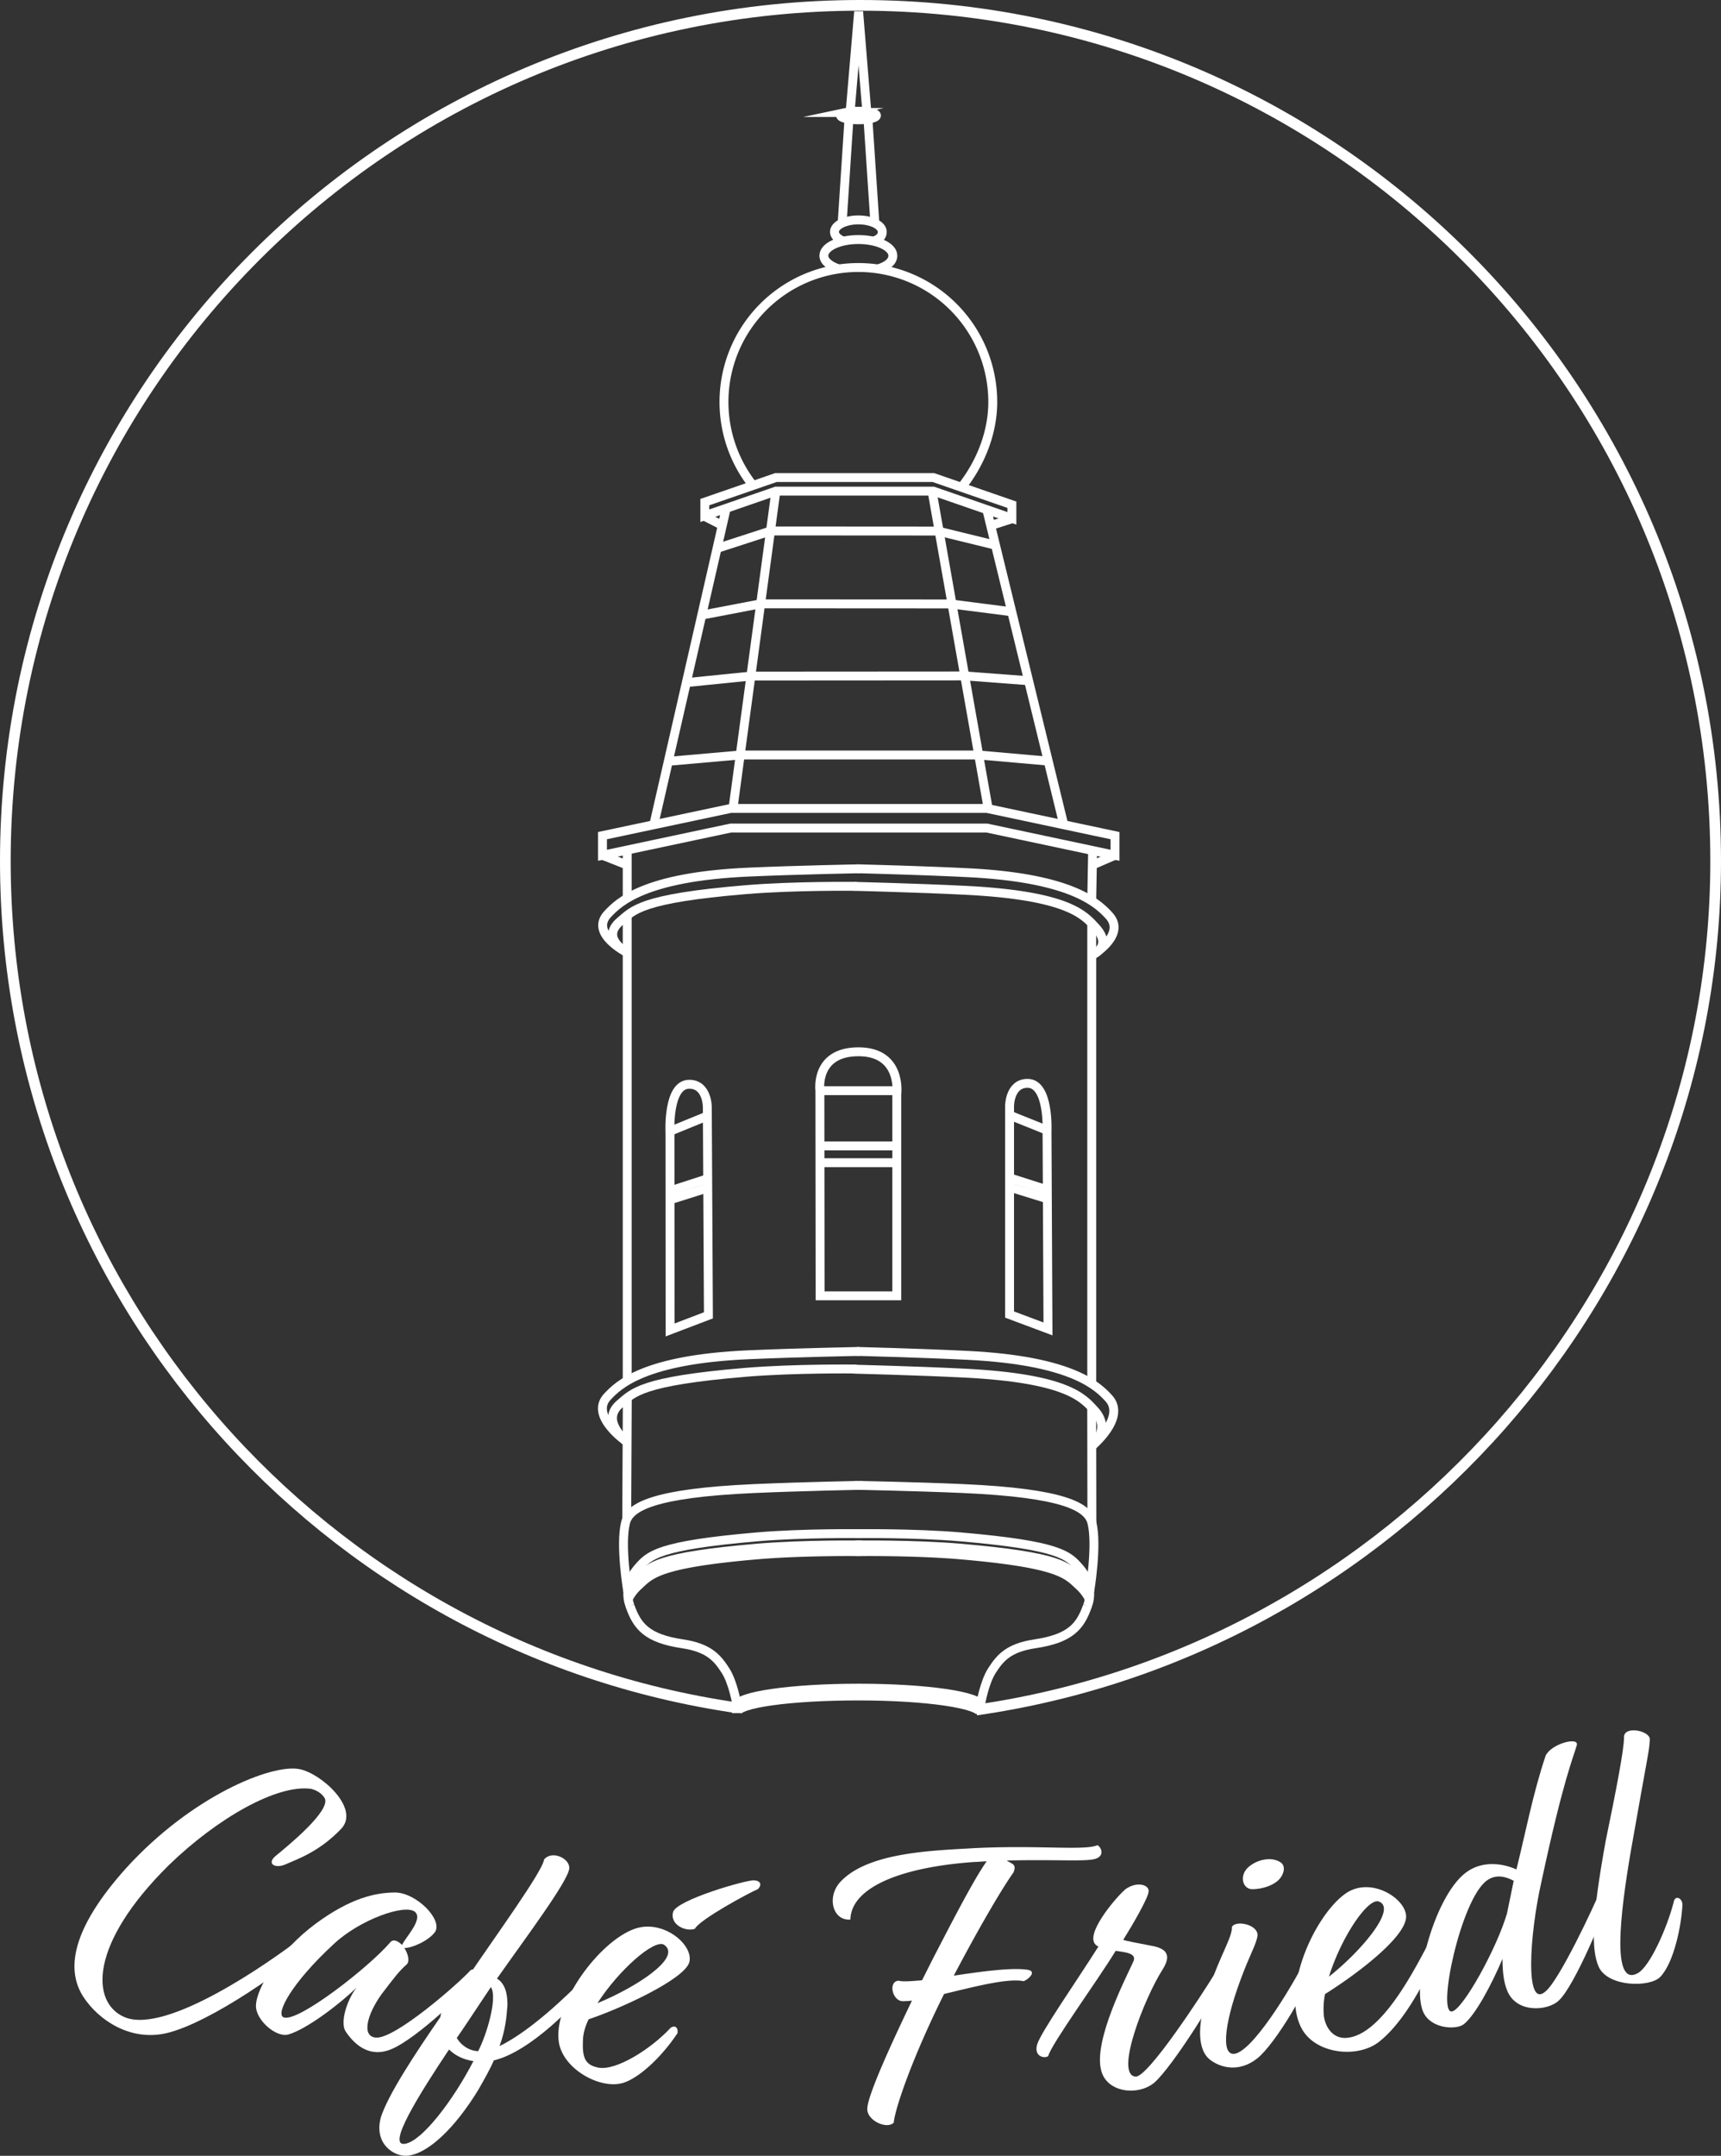 <svg id="Ebene_1" data-name="Ebene 1" xmlns="http://www.w3.org/2000/svg" viewBox="0 0 1931.87 2418.5"><rect x="0" y="0" width="1931.87" height="2418.5" fill="#333333" stroke="none"/><defs><style>.cls-1,.cls-2{fill:none;stroke:#fff;stroke-miterlimit:10;}.cls-1{stroke-width:10px;}.cls-2{stroke-width:12px;}.cls-3{fill:#fff;}</style></defs><line class="cls-1" x1="676.29" y1="959.49" x2="704.06" y2="970.45"/><line class="cls-1" x1="704.06" y1="953.6" x2="704.06" y2="1007.98"/><line class="cls-1" x1="704.17" y1="1568.2" x2="703.51" y2="1704.91"/><line class="cls-1" x1="704.06" y1="1027.34" x2="704.06" y2="1548.41"/><line class="cls-1" x1="1225.45" y1="1579.17" x2="1225.67" y2="1708.21"/><line class="cls-1" x1="1225.51" y1="1035.29" x2="1225.51" y2="1552.95"/><line class="cls-1" x1="1226.5" y1="953.94" x2="1225.49" y2="1010.1"/><line class="cls-1" x1="1251.64" y1="959.49" x2="1226.2" y2="970.45"/><path class="cls-1" d="M946.8,1470.83h86.06V1244.69s6.31-47.61-43-47.61-43.32,43.64-43.32,43.64Z" transform="translate(-26.19 -17.15)"/><line class="cls-1" x1="920.37" y1="1223.57" x2="1006.93" y2="1223.57"/><line class="cls-1" x1="920.43" y1="1285.54" x2="1006.66" y2="1285.54"/><line class="cls-1" x1="920.45" y1="1304.36" x2="1006.66" y2="1304.36"/><path class="cls-1" d="M778.41,1509.13l43-16.37-1.24-233.85s0-25.4-20.24-25.4c-24.64,0-21.66,54.54-21.66,54.54Z" transform="translate(-26.19 -17.15)"/><line class="cls-1" x1="794" y1="1251.98" x2="752.3" y2="1269"/><line class="cls-1" x1="794" y1="1322.44" x2="752.14" y2="1336.01"/><line class="cls-1" x1="794.44" y1="1332.65" x2="752" y2="1346.03"/><path class="cls-1" d="M1202.57,1508l-43.11-16.14V1258s-.13-25.39,20.11-25.5c24.63-.13,21.94,54.42,21.94,54.42Z" transform="translate(-26.19 -17.15)"/><line class="cls-1" x1="1133.31" y1="1251.07" x2="1175.11" y2="1267.87"/><line class="cls-1" x1="1133.69" y1="1321.53" x2="1175.62" y2="1334.88"/><line class="cls-1" x1="1133.31" y1="1331.75" x2="1175.82" y2="1344.9"/><polyline class="cls-1" points="1176.01 853.79 1098.61 846.99 830.91 846.97 750.4 854.07"/><path class="cls-1" d="M1249.31,1022.49" transform="translate(-26.19 -17.15)"/><polyline class="cls-1" points="1155.96 763.77 1083.16 758.29 843.07 758.44 770.55 765.77"/><polyline class="cls-1" points="1135.71 686.32 1067.26 677.54 853.74 677.42 788.49 689.92"/><polyline class="cls-1" points="1117.46 611.62 1052.79 595.78 865.11 595.66 804.86 615.22"/><polyline class="cls-1" points="870.92 551.1 853.73 678.18 843.37 754.79 830.91 846.97 822.78 907.07"/><path class="cls-1" d="M1071.13,568.11" transform="translate(-26.19 -17.15)"/><polyline class="cls-1" points="1046.29 551.13 1054.15 595.56 1068.61 677.35 1082.15 753.93 1098.61 846.99 1109.24 907.1"/><path class="cls-1" d="M1129,1543.17" transform="translate(-26.19 -17.15)"/><path class="cls-1" d="M730.09,1634.9s-42.37-29-22.26-50.69c12.59-13.56,41.69-42.06,158.36-47.22,55.51-2.45,124.66-3.72,123.26-3.69" transform="translate(-26.19 -17.15)"/><path class="cls-1" d="M1251.41,1639.89s39.36-32.33,19.37-54.11c-12.51-13.63-41.45-42.29-158.08-48.1-55.51-2.77-124.65-4.42-123.25-4.38" transform="translate(-26.19 -17.15)"/><path class="cls-1" d="M730.09,1634.9s-30.64-23.81-8-42.8c14.83-12.43,22.94-25.55,140.67-35.39,55.38-4.63,124.67-3.72,123.27-3.7" transform="translate(-26.19 -17.15)"/><path class="cls-1" d="M1251.41,1639.55s23.3-18.41,3.31-40.19c-12.51-13.63-29.83-36-146.46-41.81-55.5-2.76-124.65-4.41-123.25-4.38" transform="translate(-26.19 -17.15)"/><path class="cls-1" d="M1139.57,1714.85" transform="translate(-26.19 -17.15)"/><path class="cls-1" d="M1130.78,1001.69" transform="translate(-26.19 -17.15)"/><path class="cls-1" d="M729.71,1085.54s-41.64-21.13-21.53-42.8c12.59-13.56,41.69-42.06,158.36-47.22,55.51-2.46,124.66-3.72,123.26-3.7" transform="translate(-26.19 -17.15)"/><path class="cls-1" d="M1251.57,1089.22s39.55-23.13,19.56-44.91a92,92,0,0,0-18.72-16C1232,1015,1193.23,1000.2,1113,996.21c-55.5-2.77-124.64-4.42-123.24-4.39" transform="translate(-26.19 -17.15)"/><path class="cls-1" d="M729.71,1085.54s-29.91-15.92-7.26-34.91c14.83-12.43,22.94-25.56,140.67-35.4,55.38-4.62,124.67-3.72,123.26-3.69" transform="translate(-26.19 -17.15)"/><path class="cls-1" d="M986.38,1011.54c-1.4,0,67.75,1.62,123.25,4.38,116.63,5.81,133.95,28.18,146.46,41.81,20,21.78-4.18,30.77-4.18,30.77" transform="translate(-26.19 -17.15)"/><path class="cls-1" d="M1125.75,886.87" transform="translate(-26.19 -17.15)"/><polygon class="cls-1" points="676.29 959.49 820.23 928.96 1107.88 928.96 1251.64 959.49 1251.64 937.46 1107.88 906.93 820.23 906.93 733.9 925.24 676.29 937.46 676.29 959.49"/><polygon class="cls-1" points="1135.88 581.49 1047.64 550.96 871.07 550.96 818.08 569.27 791.19 578.56 791.19 563.3 818.08 554.01 871.07 535.7 1047.64 535.7 1135.88 566.23 1135.88 581.49"/><line class="cls-1" x1="815.25" y1="570.03" x2="733.9" y2="925.24"/><line class="cls-1" x1="1194.1" y1="925.24" x2="1107.89" y2="572.44"/><path class="cls-1" d="M982.78,619" transform="translate(-26.19 -17.15)"/><path class="cls-1" d="M870.8,560.94a150.86,150.86,0,1,1,269.79-92.83c0,35.91-14.81,70.57-35.75,96.47" transform="translate(-26.19 -17.15)"/><path class="cls-1" d="M1011.25,318.94c11.09-3.17,17.18-8.49,17.18-15,0-10-17.32-18.06-38.7-18.06S951,294,951,303.94c0,6.11,6.52,11.52,16.5,14.79" transform="translate(-26.19 -17.15)"/><path class="cls-1" d="M991,322" transform="translate(-26.19 -17.15)"/><path class="cls-1" d="M1006.59,287.69c7.13-2.41,9.95-5.8,9.95-10.42,0-7.41-12-13.41-26.81-13.41a46.83,46.83,0,0,0-15.88,2.6c-6.63,2.44-10.93,6.37-10.93,10.81,0,4.21,3.89,8,10,10.43" transform="translate(-26.19 -17.15)"/><path class="cls-1" d="M991,290.67" transform="translate(-26.19 -17.15)"/><line class="cls-1" x1="974.3" y1="133.64" x2="982.05" y2="250.21"/><line class="cls-1" x1="952.97" y1="133.61" x2="945.34" y2="250.18"/><path class="cls-1" d="M1010,146.73c0,2.64-9,4.79-20.12,4.79s-20.11-2.15-20.11-4.79c0-1.32,2.26-2.52,5.89-3.39a64.86,64.86,0,0,1,14.22-1.4C1001,141.94,1010,144.08,1010,146.73Z" transform="translate(-26.19 -17.15)"/><polygon class="cls-1" points="963.85 13.04 954.34 125.08 972.99 125.08 963.85 13.04"/><line class="cls-1" x1="790.61" y1="579.08" x2="811" y2="589.5"/><line class="cls-1" x1="1136.3" y1="581.8" x2="1112.2" y2="589.59"/><path class="cls-1" d="M1271.67,1044.31" transform="translate(-26.19 -17.15)"/><path class="cls-1" d="M730.83,1802.34s-8.81-51.8-2.44-77c4.42-17.52,30.71-33.22,144.6-38.26,54.2-2.4,121.71-3.63,120.34-3.61" transform="translate(-26.19 -17.15)"/><path class="cls-1" d="M992.3,1737.7c1.32,0-64.21-.91-116.59,3.6-111.35,9.61-120.71,20.6-133,34.56-19.4,22-9.1,43.26-9.1,43.26" transform="translate(-26.19 -17.15)"/><path class="cls-1" d="M992.3,1750.37c1.32,0-64.21-.91-116.59,3.61-111.35,9.6-120.92,20.41-133,34.55-11.84,13.81-11.51,19-11.51,19" transform="translate(-26.19 -17.15)"/><path class="cls-1" d="M992.3,1757.89c1.32,0-64.21-.91-116.59,3.61-111.35,9.6-119.34,21.93-133,34.56a51.73,51.73,0,0,0-11.3,14.74" transform="translate(-26.19 -17.15)"/><path class="cls-1" d="M733.4,1818.85c8,22.63,18.76,36.42,58.91,42.4,30.31,4.5,39.54,16.57,48.23,30s12.86,38.34,12.86,38.34" transform="translate(-26.19 -17.15)"/><path class="cls-1" d="M1249.42,1802.34s8.81-51.8,2.45-77c-4.43-17.52-30.71-33.22-144.61-38.26-54.2-2.4-121.71-3.63-120.34-3.61" transform="translate(-26.19 -17.15)"/><path class="cls-1" d="M988,1737.7c-1.32,0,64.21-.91,116.59,3.6,111.35,9.61,120.71,20.6,133,34.56,19.41,22,9.11,43.26,9.11,43.26" transform="translate(-26.19 -17.15)"/><path class="cls-1" d="M988,1750.37c-1.32,0,64.21-.91,116.59,3.61,111.35,9.6,120.92,20.41,133,34.55,11.84,13.81,11.51,19,11.51,19" transform="translate(-26.19 -17.15)"/><path class="cls-1" d="M988,1757.89c-1.32,0,64.21-.91,116.59,3.61,111.35,9.6,119.34,21.93,133,34.56a51.73,51.73,0,0,1,11.3,14.74" transform="translate(-26.19 -17.15)"/><path class="cls-1" d="M1246.85,1818.85c-8,22.63-18.76,36.42-58.91,42.4-30.31,4.5-39.53,16.57-48.23,30s-12.86,38.34-12.86,38.34" transform="translate(-26.19 -17.15)"/><path class="cls-1" d="M853,1939c0-11,61-19.22,136.84-19.22s137.31,8.93,137.31,19.94l.28-8.78c0-11-61.48-19.93-137.31-19.93s-137.32,8.92-137.32,19.93l.2,8.06" transform="translate(-26.19 -17.15)"/><path class="cls-1" d="M990.47,1946.49" transform="translate(-26.19 -17.15)"/><path class="cls-2" d="M854,1933.12C389.38,1866,32.19,1466.24,32.19,983.08,32.19,452.93,462,23.15,992.13,23.15s959.93,429.78,959.93,959.93c0,483.54-364.92,885.83-830,952.45" transform="translate(-26.19 -17.15)"/><g id="Typo_als_Pfad" data-name="Typo als Pfad"><path class="cls-3" d="M375.66,2024c-37.9-5.53-105,32.39-159.88,85.48-89.88,88.78-87.67,154.23-50,170.5,46.89,20.28,164.12-62.2,198.37-88.71,4.53-1.07,10.7,5.37,7.73,9.23C357.73,2219,262.44,2287,212.3,2298.22c-40.08,8.89-75.25-14.65-92.35-40.62-20-30.55-13.73-76.21,47.9-144.79,73.51-80.72,163.13-117,194.32-111,24.11,4.45,68,43.62,47.48,66.48-24.82,26.35-50.19,34.69-63.09,40.45-11.78,5.13-21.8-1-10.34-10,12.26-10.16,62.18-50.57,54.37-64.51C387,2028.56,381.31,2025.54,375.66,2024Z" transform="translate(-26.19 -17.15)"/><path class="cls-3" d="M480.11,2202.43c4.15,6.83,6.63,15.17,2.19,18.88-8.43,7.53-12.87,13.56-27.88,33.13-16.69,23.39-22.49,47.59-6.08,48.58,21.36,1.54,91.83-59.92,106-75.5,4.26-2.84,9.93,1.07,9.4,6-12.88,15.85-68.44,69.69-97.72,82.25-24.75,10.7-41.93-4.75-51.84-19.66-6.37-9.58.92-34.39,12.2-49.19-16.15,16.12-55.56,46.93-77,52.75-13.57,3.27-36.33-16.53-35.87-32.58.56-21.1,27.83-62.65,66.34-91.33,40.11-29.74,68-35.21,89.24-35.54,24-.23,54.31,30.3,45.52,44.21C507,2194.92,487.38,2203,480.11,2202.43Zm-2.57-3.29c2.93-7.71,24.24-28.78,14.41-37.22-11.08-9.14-61.19,8.44-90.66,35.72-48.11,44.27-66.15,78.92-56.75,82.65,15.77,6.4,96.8-57.07,119.79-84.26C467.88,2192.13,472.93,2194.53,477.54,2199.14Z" transform="translate(-26.19 -17.15)"/><path class="cls-3" d="M584.06,2236.82c8.83,5.37,11.83,16.3,11.77,29.53-1,13.11-2,27.11-8.87,46.23,35.86-17.72,75.17-56.41,93.26-74.38,7.35-3.52,8.57,4,5.95,9.53-13.42,17.26-64.49,71.17-105.6,80.84-4.09,9.46-10.23,20.46-17.51,33.12-25.63,42-56.44,72.32-80.41,73.93-13.37.83-37-12.59-29-43,8.24-25.77,39.11-72.51,66.72-112.41,3.38-17.33,14.82-36.71,30.55-44.51,31.25-46.23,84.62-119.45,86-132.49,8.82-10.62,28.52-1.42,28.33,9.51C665.17,2126,616.14,2191.16,584.06,2236.82Zm-53.81,79.55c-32.53,48.79-70.88,109.54-49.33,105.76,18.66-2.82,53.37-47.65,76.7-92.73C546,2327.74,536.64,2322.76,530.25,2316.37Zm32.61,1.91c9.33-17.4,22.29-60.3,14.36-71.93l-13.36,20c-5.81,8.76-14.57,22.13-24.92,37.09C543.74,2311.44,552,2317.64,562.86,2318.28Z" transform="translate(-26.19 -17.15)"/><path class="cls-3" d="M686.91,2282.51c-4,8.25-6.11,16.22-6.32,23-1,19.89,2.25,28.38,17.42,31.21,19.62,3.72,58.77-20.64,81.1-44.82,4.85-3.16,8.64-.07,7.58,6.19-19.66,29.43-44.92,51.05-61.28,55.83-25.71,7.49-67.08-15.59-71.89-45.58-6.74-42.9,45-112.83,84.55-127.16,32.49-11.84,67.71,18.38,61.74,37.78C793.44,2237.89,724.48,2269.81,686.91,2282.51Zm9.94-18.11c43-17.63,95.35-51.16,74.92-65.4C761.14,2191.6,720.4,2227.62,696.85,2264.4Zm176-137.82c8.55.83,8,6.23,4,9.93-9,3.67-65.53,34.07-70.63,44.48-10.33,3.54-28.17-4.55-24.52-18.73C785.3,2148.53,864.72,2125.8,872.82,2126.58Z" transform="translate(-26.19 -17.15)"/><path class="cls-3" d="M1096.85,2233.53c31.11-4.66,65.39-9.38,83.08-6.55,10,1.63,1.55,10.38-4.74,12.75-17.7-3.73-56.39,6.5-89.25,14.35-35.29,70.75-55,128.1-56.51,144.4-8,7.84-29.89-2.6-29.68-15.26-.27-14.47,28-75.59,50.15-121.68a90.53,90.53,0,0,1-10.38.65c-11.76-.23-16.7-22.29-4.51-23,4.1,1.28,13.58.64,26.22-.5l12.64-25.11c15.27-29.22,44.92-87.66,59.9-108.29-4.52.08-9.48.63-14,.72-86.7,6.15-138.25,30.19-139,64.57-19.86,1.73-27.16-25.72-10.75-42.76,30.59-32.22,100.63-34.45,145.8-37.11,73.62-4.11,128,3,142.36-3.59,5,3.06,8.4,13.4-4.67,15.91s-47.48,0-97.19,1.38c6,4,11.38,3.86,7.49,13.42C1152.83,2133,1127.84,2174.61,1096.85,2233.53Z" transform="translate(-26.19 -17.15)"/><path class="cls-3" d="M1316.19,2199.51c14.7,2.44,27.79,7.29,14.89,27.37-20.14,31.55-54,117.73-30.28,119.9,13.73,1.62,76.31-94.57,88.72-115.06,3.24-4.8,10.11-4,10.69,3.22-5,16.73-58.09,101.27-78.45,118.77-18.29,15.08-54,11.14-59.68-14.71-8.13-33.36,28-102.93,36.1-120.81,4.69-9.45-7.21-10.76-19.6-12.49-20.44,33.39-72.32,104.68-75.78,118.11-4.29,3.06-16.29.4-12.39-13.07s45-72.09,68.74-109.83c-2.36-1.17-4.31-2.83-4.94-5-6.11-14,25.38-51,35.59-59.55,13.31-9.24,27.3-4.46,25.66,3.38-1.15,8.25-19.11,38.72-28.35,53.52C1287.18,2194.13,1309.73,2198.21,1316.19,2199.51Z" transform="translate(-26.19 -17.15)"/><path class="cls-3" d="M1437.76,2188.75c-1.44,10.21-8.38,20.2-19.54,50.78-19,51.62-21.37,86.56-4.28,81.2,23.2-7.49,69.21-86.7,78.48-107,5.82-4.39,10.09.54,10.55,4.13-6.12,27.2-45.65,92.83-65.53,108.56-20.72,16.3-42,10.34-53.66.88-11.74-9.9-15.7-34-.81-78.28,12.88-38.54,26.36-58,26.17-70.3C1413.61,2170.85,1438.91,2176.3,1437.76,2188.75Zm-10.63-76.58c9.8-9,26.23-12.44,36.16-6,6.91,4.13,4.06,14.06-1.59,19.79-6,6.24-18.26,10.52-29.64,10.6C1421.12,2136.63,1417,2121.66,1427.13,2112.17Z" transform="translate(-26.19 -17.15)"/><path class="cls-3" d="M1513.56,2254.19a86.42,86.42,0,0,0-1.3,24.53c1.7,12.56,9.86,25.38,24.87,24.64,42.72-2.28,82.91-89,98.32-116.84,4-6.19,10.52-5.47,11.89-.2-9.38,31-39.18,95.24-73.62,121.78-23.93,18.32-70.18,13.4-86-14.62-24.43-43.52,14.36-127.68,48.73-151.92,28.23-20,67.89,5.34,68.13,25.48C1604.92,2190.37,1547.14,2233.3,1513.56,2254.19Zm4.45-19.57c36.36-28.7,77.17-77,55.73-84.31C1561.16,2146.5,1531.27,2191.53,1518,2234.62Z" transform="translate(-26.19 -17.15)"/><path class="cls-3" d="M1756.61,2127.59c-13.63,59.94-19,144.86,4.71,123.42,15.5-13,54.4-95.65,62-114.64,3.33-3.58,9.47-3.18,10.37,4.51-4.05,18.16-39.81,104.26-57.77,120.61-12.08,11.7-48.09,14.68-58.09-11.75-3.41-8.49-5-19.25-5.07-35-12.52,29.46-30.22,62.48-43.07,73-7.31,6.38-33.84,6.18-44.29-10.39-17-26.62,9.31-130.92,45.82-159.12,19.25-14.8,43.11-10.25,57.18-3.83,9.77-39,18.65-85.76,32.84-127.7,6.52-13.63,38.08-21.6,34.9-11.55C1792.33,1988.53,1781.07,2013.51,1756.61,2127.59Zm-38.8,36.18,7.56-36.65c-9-4.82-20-7.8-30.26-.24-29.31,21.37-56.35,150-39,146.81C1668.2,2271.75,1706.28,2203.22,1717.81,2163.77Z" transform="translate(-26.19 -17.15)"/><path class="cls-3" d="M1856.51,2095.73c-11.67,68.77-21.54,151.17,8.06,135.07,13.78-7.51,33.08-51.2,40.41-79.89,1.35-8,9.42-4.76,9.8,2.68-1,23-9.43,65.26-24.86,81.3-11.47,12-58.37,11.64-69.07-11.1-9-20.4-7.52-57.25,7.84-141.8,11.46-55.48,20.7-102.72,20.47-115.88s28.37-7.7,29,2C1877.63,1982,1876.34,1982.4,1856.51,2095.73Z" transform="translate(-26.19 -17.15)"/></g></svg>